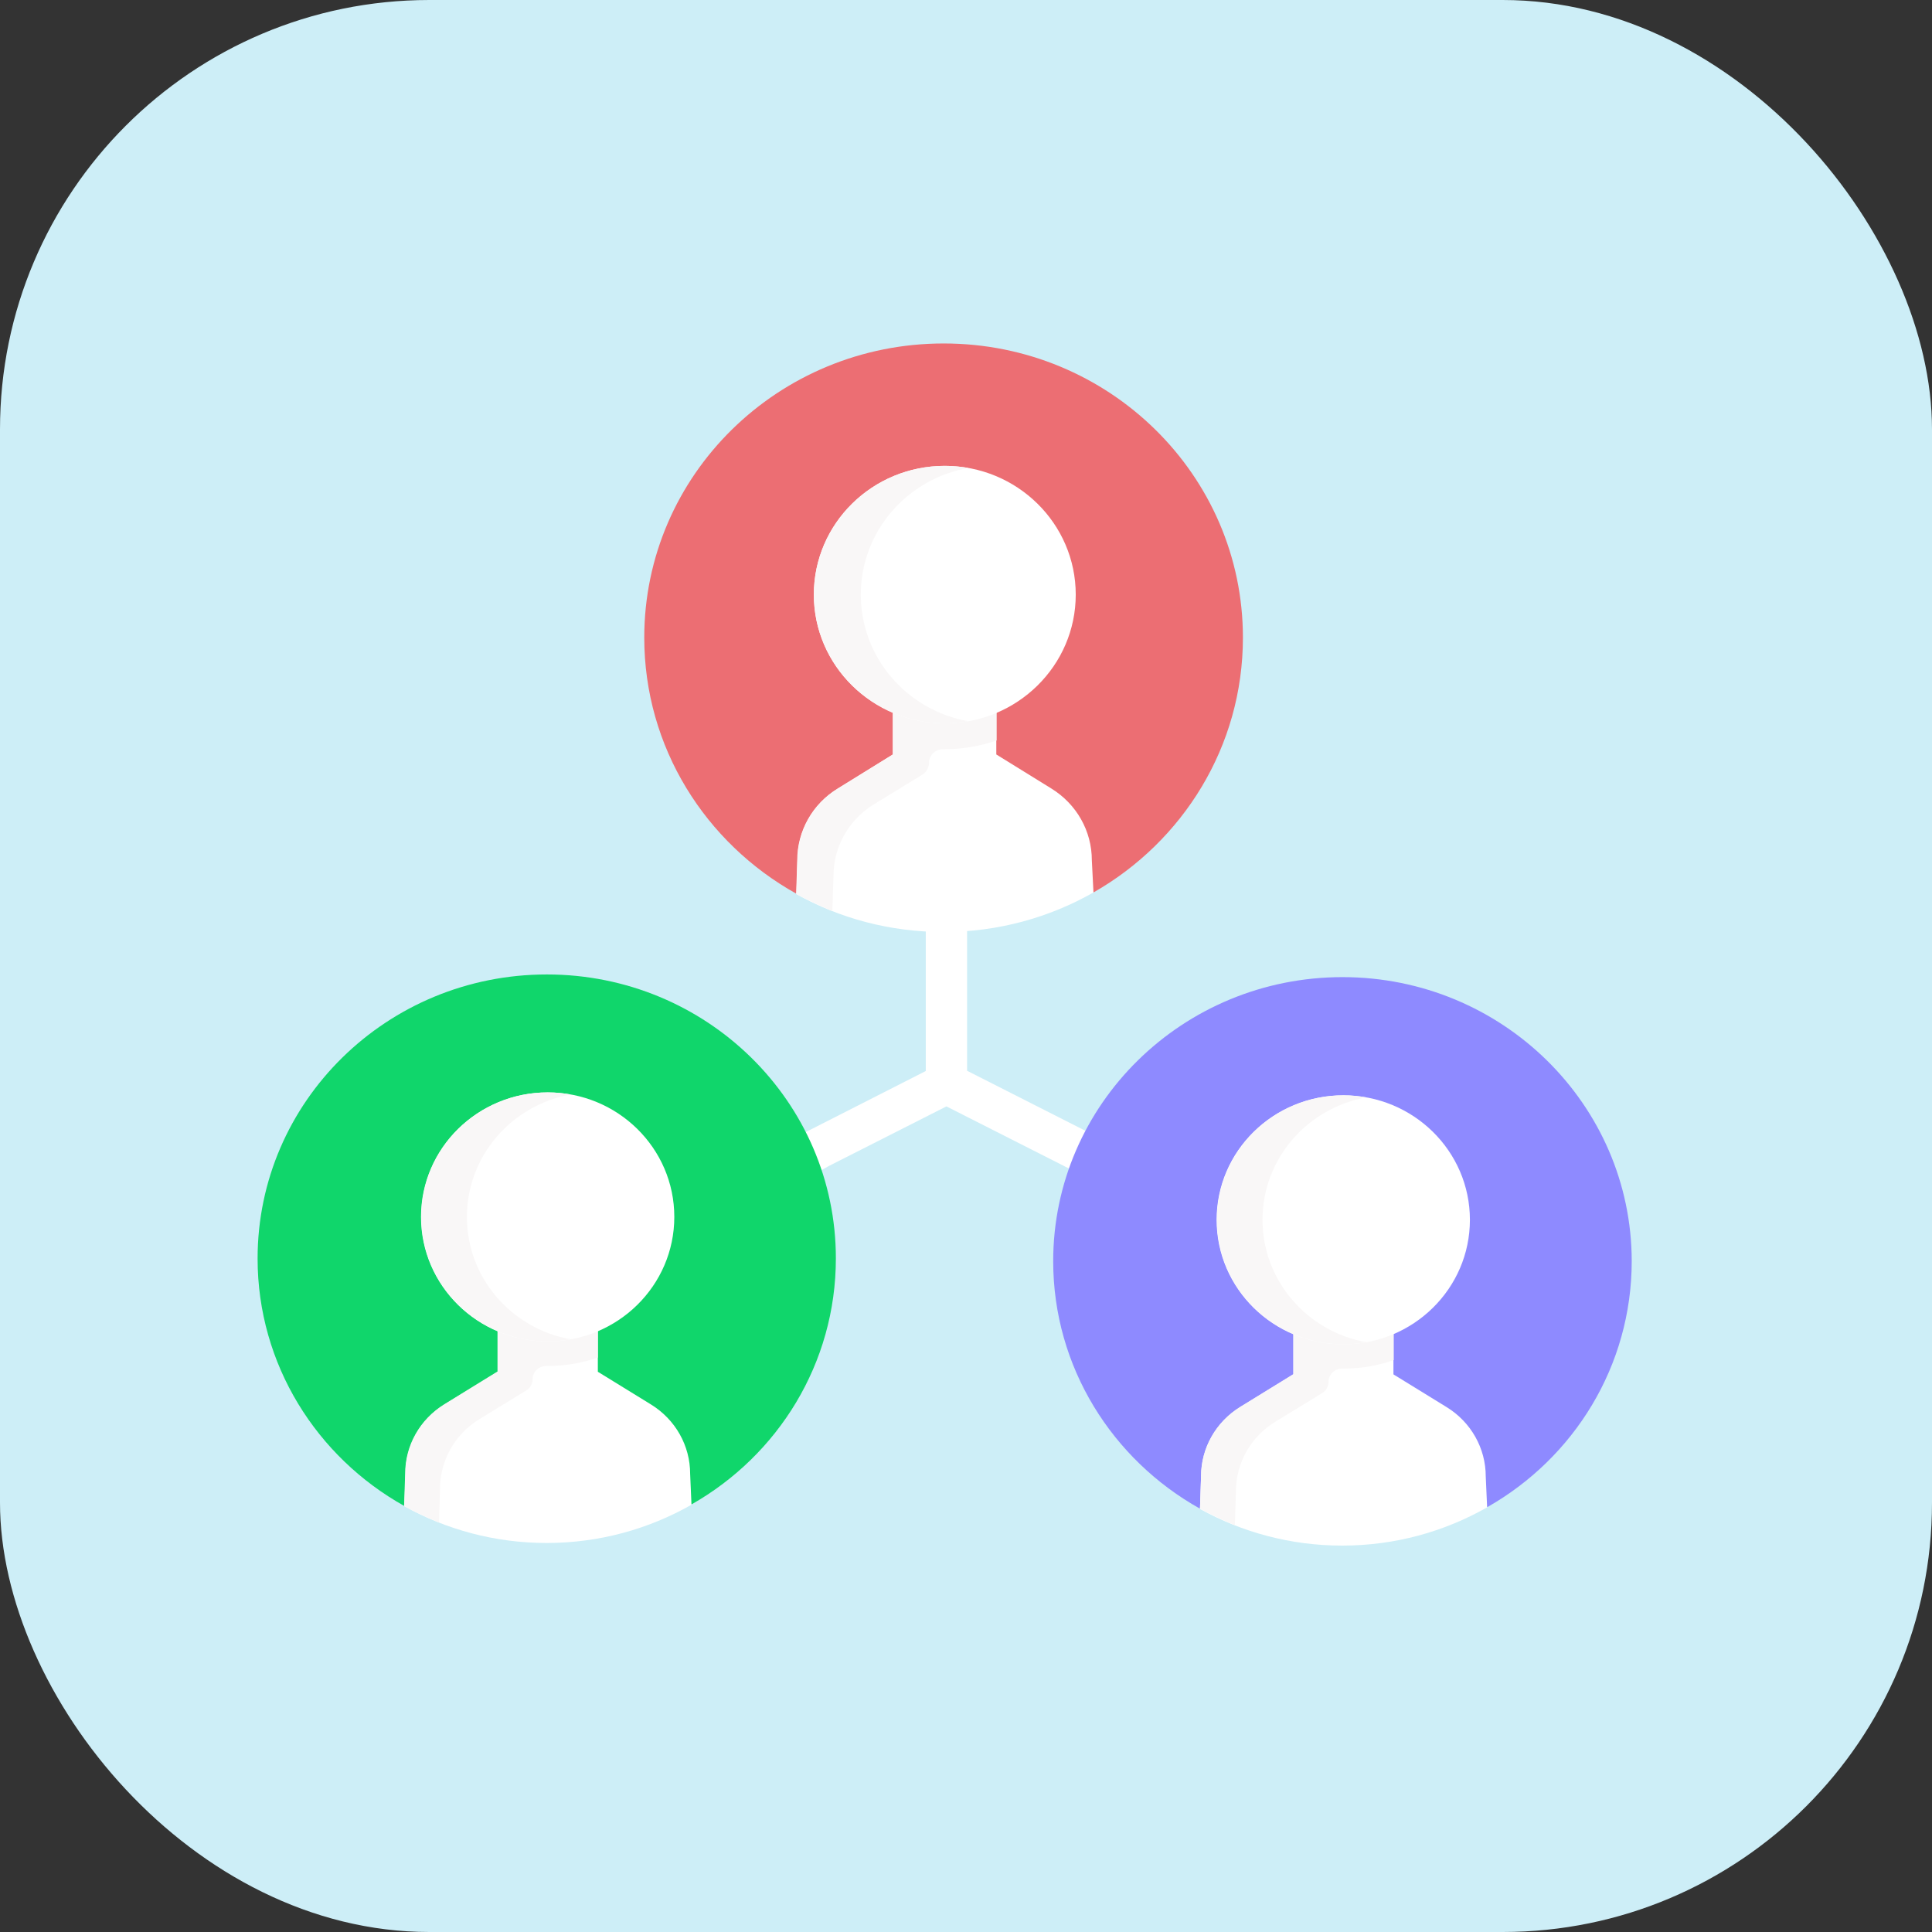 <?xml version="1.0" encoding="UTF-8"?> <svg xmlns="http://www.w3.org/2000/svg" width="45" height="45" viewBox="0 0 45 45" fill="none"><rect x="0" y="0" width="45" height="45" fill="#333333" stroke="none"/> <rect width="45" height="45" rx="10" fill="#CDEEF7"></rect> <path d="M27.75 27.521L25.225 26.31L22.525 24.94V18.298C22.525 18.034 22.306 17.825 22.044 17.825C21.781 17.825 21.563 18.04 21.563 18.298V24.946L18.856 26.323C18.85 26.323 18.844 26.329 18.838 26.329L16.175 27.816C15.944 27.945 15.863 28.233 15.994 28.461C16.081 28.614 16.244 28.701 16.413 28.701C16.494 28.701 16.575 28.682 16.65 28.639L19.306 27.158L22.044 25.77L24.794 27.164C24.8 27.164 24.8 27.171 24.806 27.171L27.338 28.381C27.406 28.412 27.475 28.43 27.55 28.43C27.731 28.43 27.9 28.332 27.988 28.166C28.088 27.92 27.988 27.637 27.75 27.521Z" fill="white"></path> <path d="M21.981 8C18.125 8 15.006 11.066 15.006 14.851C15.006 17.407 16.431 19.637 18.55 20.817L19.587 20.049H24.613L25.469 20.787C27.55 19.601 28.95 17.389 28.95 14.851C28.95 11.066 25.831 8 21.981 8Z" fill="#EC6E73"></path> <path d="M25.469 20.787C24.444 21.37 23.25 21.708 21.975 21.708C20.725 21.708 19.556 21.389 18.544 20.823L18.569 20.037C18.569 19.355 18.925 18.722 19.512 18.366L20.794 17.573V14.15H23.206V17.573L24.488 18.366C25.075 18.728 25.431 19.355 25.431 20.037L25.469 20.787Z" fill="white"></path> <path d="M21.3 15.883V16.301H20.8V17.573L19.519 18.366C18.931 18.728 18.575 19.355 18.575 20.037L18.55 20.823C18.881 21.008 19.456 21.253 19.388 21.223L19.413 20.405C19.413 19.724 19.769 19.091 20.356 18.734L21.488 18.04C21.581 17.979 21.638 17.88 21.638 17.77C21.638 17.591 21.788 17.45 21.969 17.45C21.981 17.45 21.994 17.45 22.006 17.45C22.431 17.45 22.838 17.376 23.213 17.247V15.889L21.3 15.883Z" fill="#F9F7F7"></path> <path d="M22.006 16.848C23.691 16.848 25.056 15.505 25.056 13.85C25.056 12.194 23.691 10.851 22.006 10.851C20.322 10.851 18.956 12.194 18.956 13.85C18.956 15.505 20.322 16.848 22.006 16.848Z" fill="white"></path> <path d="M20.05 13.85C20.05 12.375 21.131 11.152 22.556 10.9C22.375 10.869 22.194 10.851 22.006 10.851C20.319 10.851 18.956 12.197 18.956 13.85C18.956 15.502 20.325 16.848 22.006 16.848C22.194 16.848 22.375 16.829 22.556 16.799C21.131 16.547 20.05 15.324 20.05 13.85Z" fill="#F9F7F7"></path> <path d="M31.269 22.759C27.55 22.759 24.531 25.72 24.531 29.376C24.531 31.846 25.913 34.003 27.95 35.14L28.95 34.396H33.812L34.644 35.103C36.656 33.96 38.006 31.822 38.006 29.37C38 25.727 34.987 22.759 31.269 22.759Z" fill="#8E8AFF"></path> <path d="M34.638 35.109C33.644 35.674 32.494 36 31.262 36C30.056 36 28.925 35.687 27.95 35.146L27.975 34.39C27.975 33.733 28.319 33.124 28.887 32.774L30.125 32.012V28.707H32.456V32.012L33.694 32.774C34.263 33.124 34.606 33.733 34.606 34.39L34.638 35.109Z" fill="white"></path> <path d="M30.606 30.372V30.777H30.125V32.006L28.887 32.768C28.319 33.118 27.975 33.727 27.975 34.384L27.95 35.14C28.269 35.318 28.825 35.558 28.762 35.521L28.788 34.734C28.788 34.077 29.131 33.468 29.7 33.118L30.794 32.449C30.887 32.393 30.944 32.295 30.944 32.184C30.944 32.012 31.087 31.877 31.262 31.877C31.275 31.877 31.288 31.877 31.294 31.877C31.7 31.877 32.094 31.809 32.462 31.68V30.366L30.606 30.372Z" fill="#F9F7F7"></path> <path d="M31.288 31.312C32.917 31.312 34.237 30.013 34.237 28.412C34.237 26.81 32.917 25.512 31.288 25.512C29.658 25.512 28.337 26.81 28.337 28.412C28.337 30.013 29.658 31.312 31.288 31.312Z" fill="white"></path> <path d="M29.406 28.412C29.406 26.992 30.45 25.806 31.825 25.561C31.65 25.53 31.475 25.512 31.294 25.512C29.669 25.512 28.344 26.808 28.344 28.412C28.344 30.009 29.663 31.312 31.294 31.312C31.475 31.312 31.65 31.293 31.825 31.263C30.45 31.017 29.406 29.831 29.406 28.412Z" fill="#F9F7F7"></path> <path d="M12.738 22.697C9.012 22.697 6 25.659 6 29.315C6 31.785 7.381 33.942 9.419 35.078L10.419 34.335H15.275L16.106 35.041C18.119 33.899 19.469 31.76 19.469 29.309C19.469 25.659 16.456 22.697 12.738 22.697Z" fill="#10D66B"></path> <path d="M16.106 35.048C15.113 35.613 13.963 35.939 12.731 35.939C11.525 35.939 10.394 35.625 9.419 35.084L9.444 34.329C9.444 33.671 9.788 33.063 10.356 32.713L11.594 31.951V28.645H13.925V31.951L15.163 32.713C15.731 33.063 16.075 33.671 16.075 34.329L16.106 35.048Z" fill="white"></path> <path d="M12.075 30.31V30.716H11.588V31.945L10.35 32.707C9.781 33.057 9.437 33.665 9.437 34.323L9.412 35.078C9.731 35.257 10.287 35.496 10.225 35.459L10.25 34.673C10.25 34.015 10.594 33.407 11.162 33.057L12.256 32.387C12.35 32.332 12.406 32.233 12.406 32.123C12.406 31.951 12.55 31.816 12.725 31.816C12.738 31.816 12.75 31.816 12.756 31.816C13.162 31.816 13.556 31.748 13.925 31.619V30.304L12.075 30.31Z" fill="#F9F7F7"></path> <path d="M12.756 31.244C14.386 31.244 15.706 29.946 15.706 28.344C15.706 26.742 14.386 25.444 12.756 25.444C11.127 25.444 9.806 26.742 9.806 28.344C9.806 29.946 11.127 31.244 12.756 31.244Z" fill="white"></path> <path d="M10.875 28.344C10.875 26.925 11.919 25.739 13.294 25.493C13.119 25.462 12.944 25.444 12.762 25.444C11.137 25.444 9.812 26.74 9.812 28.344C9.812 29.942 11.131 31.244 12.762 31.244C12.944 31.244 13.119 31.226 13.294 31.195C11.919 30.949 10.875 29.77 10.875 28.344Z" fill="#F9F7F7"></path> </svg> 